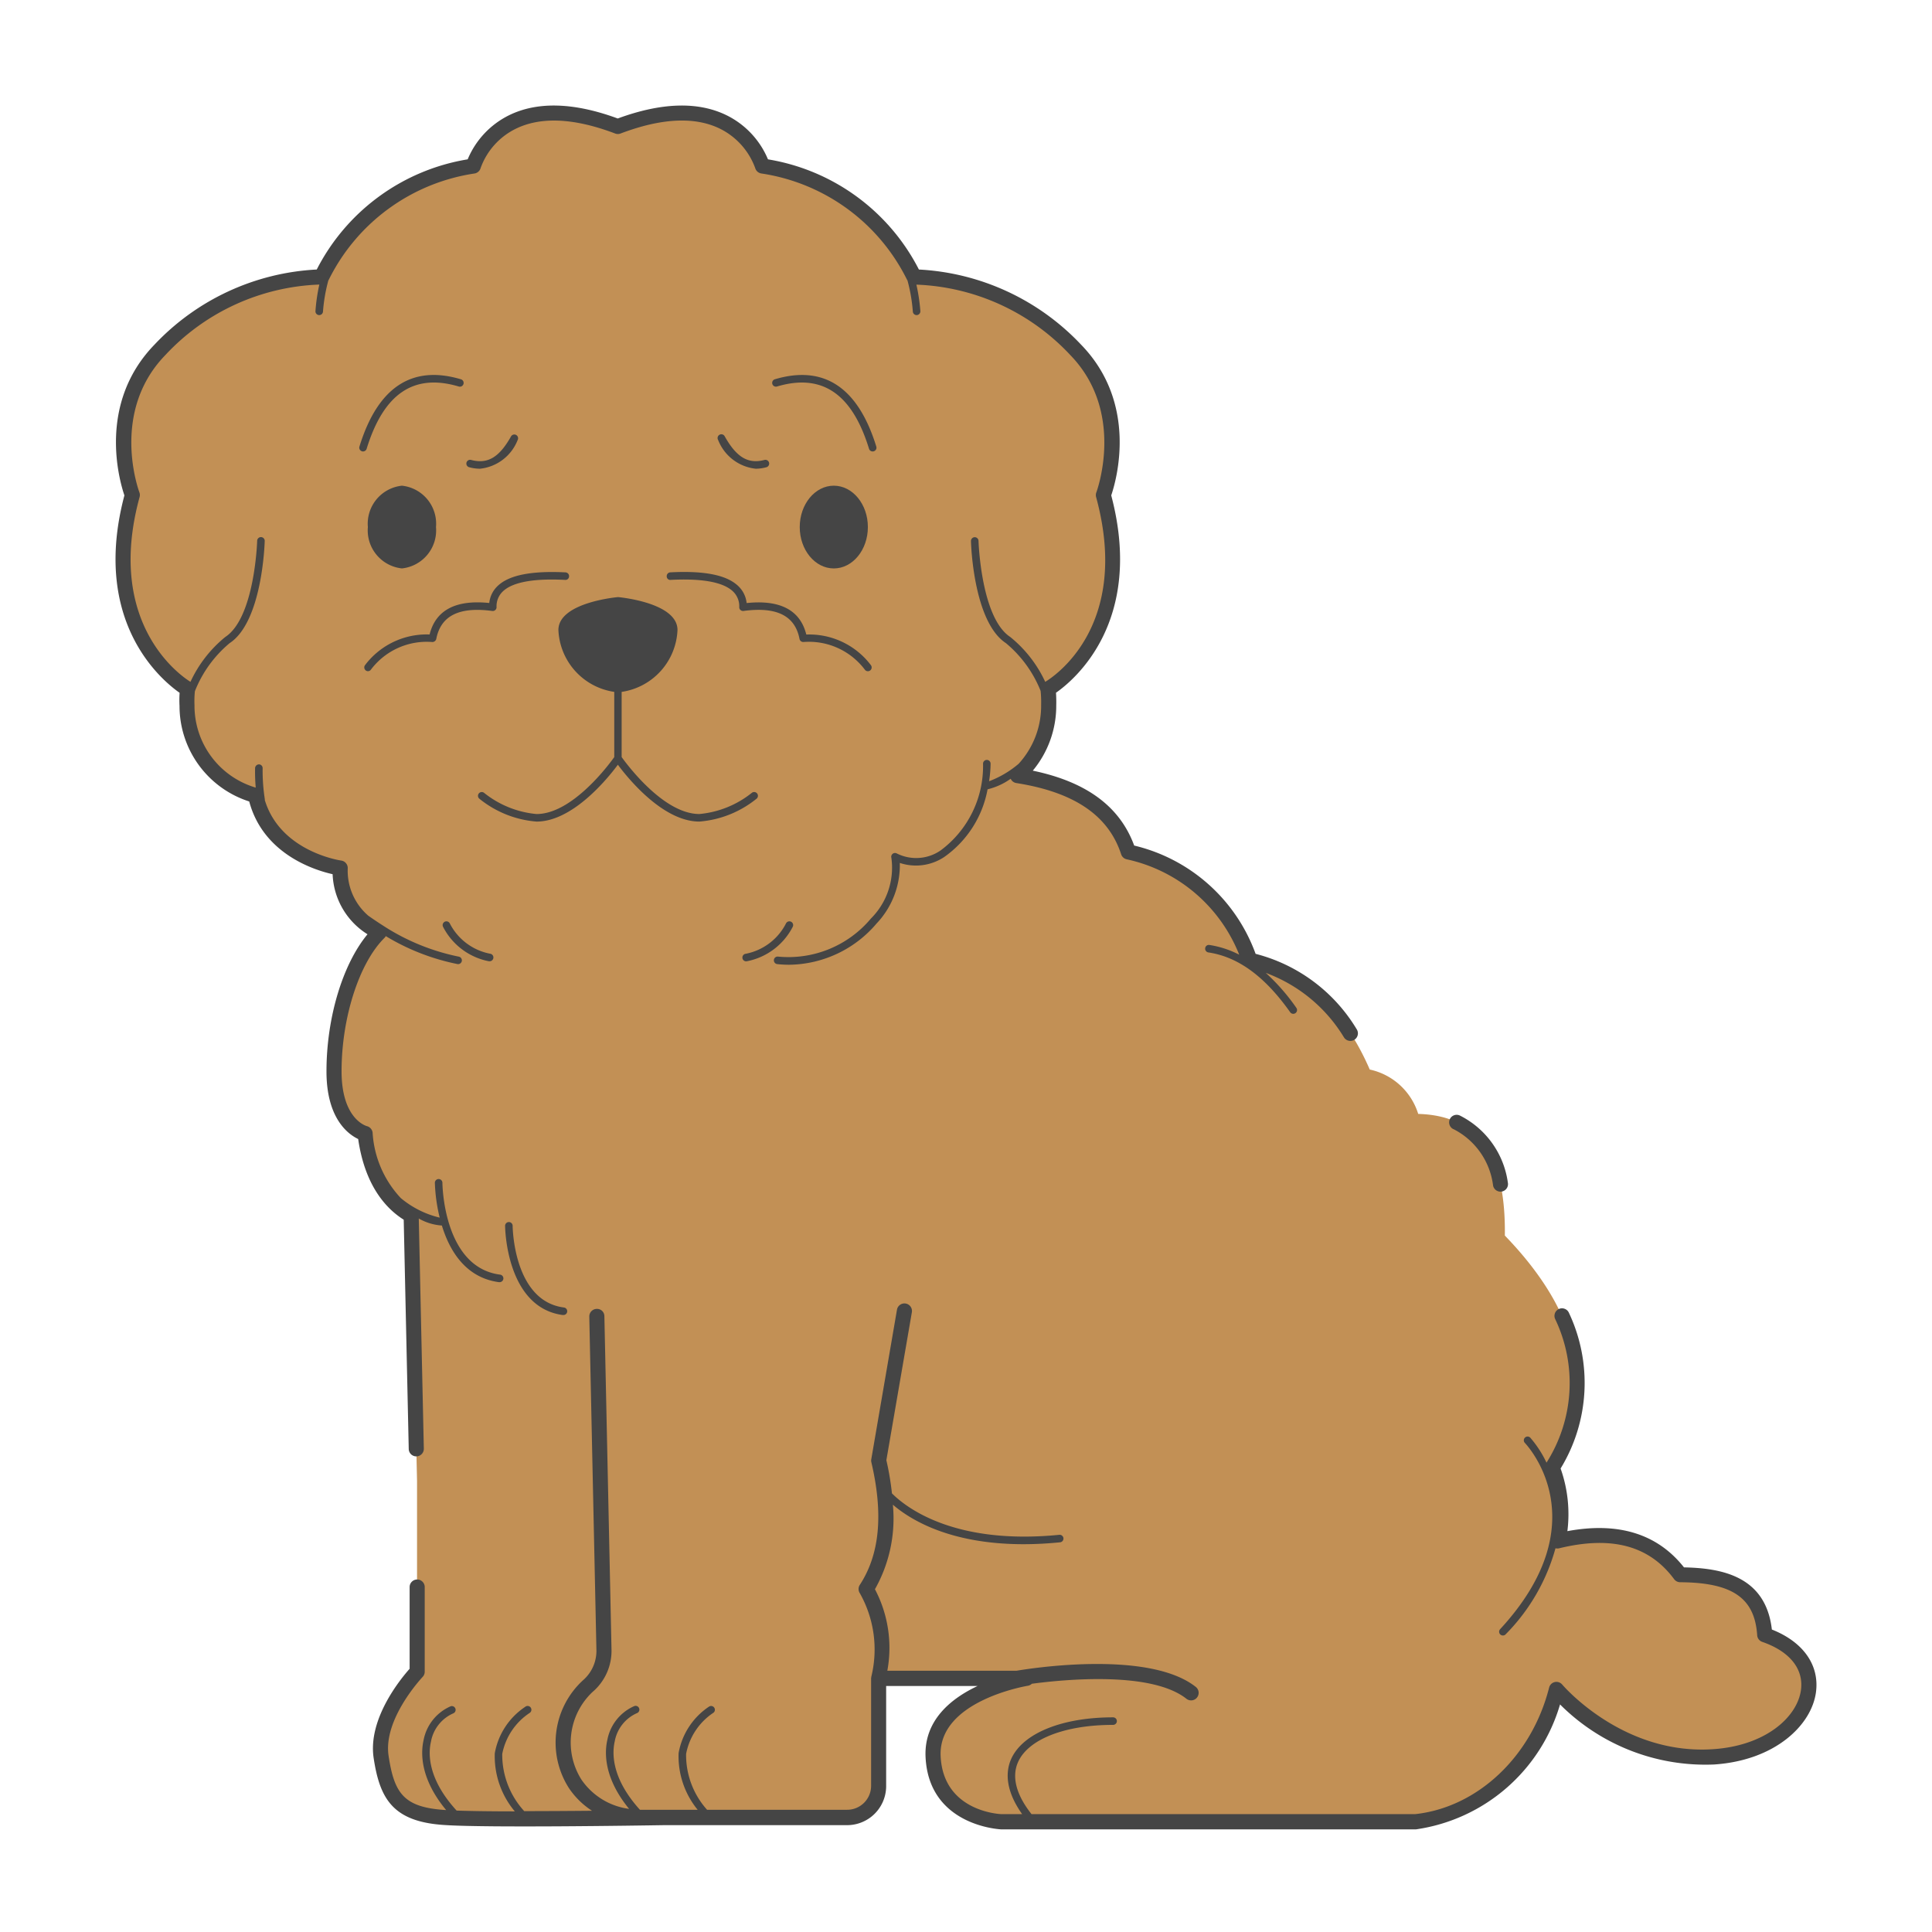 <svg height="128" viewBox="0 0 128 128" width="128" xmlns="http://www.w3.org/2000/svg"><path d="m113.53 116.4c-6.38.42-10.41-4.46-10.41-4.46-1.22 4.82-4.97 8.29-9.36 8.76h-27.44s-4.31-.15-4.5-4.33c-.14-3.27 3.77-4.59 5.46-5.01h.01c.45-.11.74-.16.74-.16h-9.82v7.14a2.087 2.087 0 0 1 -2.09 2.08h-11.85s-.37.01-.99.02h-.11c-.17 0-.36 0-.57.01-.88.01-2.04.02-3.31.04-1.45.01-3.05.02-4.55.02h-.62c-1.49 0-2.85-.02-3.82-.06-.27 0-.52-.01-.72-.03h-.06c-3.05-.18-3.87-1.3-4.28-4.02s2.39-5.64 2.39-5.64v-12.64l-.39-17.6a5.009 5.009 0 0 1 -1.06-.79.01.01 0 0 1 -.01-.01 5.149 5.149 0 0 1 -.62-.73 8.268 8.268 0 0 1 -1.36-3.89s-2.06-.48-2.06-4.12 1.19-7.43 3.01-9.21l.01-.01a.077.077 0 0 1 -.03-.01 4.514 4.514 0 0 1 -2.59-4.25s-4.69-.66-5.6-4.8c0 0-5.06-1.16-4.51-7.06l-.44-.3c-1.37-1.01-5.35-4.73-3.21-12.54 0 0-2.13-5.54 1.83-9.62a15.207 15.207 0 0 1 10.7-4.82h.01a6.9 6.9 0 0 1 .33-.67 13.436 13.436 0 0 1 9.72-6.69s1.62-5.64 9.57-2.62c7.96-3.02 9.58 2.62 9.58 2.62a13.436 13.436 0 0 1 9.72 6.69 6.9 6.9 0 0 1 .33.67h.01a15.223 15.223 0 0 1 10.7 4.82c3.96 4.08 1.83 9.62 1.83 9.62 2.14 7.87-1.9 11.58-3.25 12.57a4.879 4.879 0 0 1 -.41.27c0 .03.01.07.01.1a6.317 6.317 0 0 1 -2.05 5.64.037.037 0 0 1 .03.01c.23.03.46.07.67.11 3.91.77 5.88 2.54 6.66 4.94a10.947 10.947 0 0 1 8.06 7.18c3.59.82 6.21 3.28 7.93 7.24a4.309 4.309 0 0 1 3.21 2.94c4.41.12 5.8 3.36 5.74 8.06 4.93 5.1 6.19 10.22 3.15 15.38.08.26.16.51.22.76.06.19.1.39.15.6.03.15.06.31.08.46a7.025 7.025 0 0 1 -.11 3.04c3.54-.86 6.31-.22 8.13 2.24 2.98.02 5.38.72 5.6 3.98 5.27 1.82 2.98 7.66-3.39 8.08z" fill="#c29055"/><g fill="#454545"><path d="m26.629 32.178a2.535 2.535 0 0 0 -2.257 2.741 2.534 2.534 0 0 0 2.257 2.74 2.534 2.534 0 0 0 2.257-2.74 2.535 2.535 0 0 0 -2.257-2.741z"/><path d="m30.707 25.44a.25.25 0 0 0 -.168-.311c-3.252-.971-5.515.53-6.725 4.457a.249.249 0 0 0 .165.312.234.234 0 0 0 .074.012.249.249 0 0 0 .238-.177c1.13-3.664 3.125-5.014 6.105-4.125a.249.249 0 0 0 .311-.168z"/><path d="m24.372 44.468a.249.249 0 0 0 .2-.1 4.628 4.628 0 0 1 4.078-1.832.267.267 0 0 0 .253-.2c.3-1.543 1.513-2.152 3.711-1.858a.251.251 0 0 0 .2-.061.248.248 0 0 0 .084-.19 1.35 1.35 0 0 1 .412-1.04c.64-.616 2.028-.876 4.13-.767a.239.239 0 0 0 .263-.237.25.25 0 0 0 -.237-.262c-2.274-.112-3.748.181-4.5.906a1.8 1.8 0 0 0 -.551 1.123c-2.217-.229-3.551.469-3.953 2.086a5.116 5.116 0 0 0 -4.276 2.03.25.25 0 0 0 .046.351.248.248 0 0 0 .14.051z"/><path d="m31.8 31.054a3.013 3.013 0 0 0 2.493-1.895.25.25 0 1 0 -.436-.245c-.785 1.395-1.551 1.844-2.637 1.56a.25.25 0 1 0 -.128.483 2.756 2.756 0 0 0 .708.097z"/><path d="m32.356 63.679a.257.257 0 0 0 .055.006.251.251 0 0 0 .054-.5 3.81 3.81 0 0 1 -2.665-2.006.25.25 0 1 0 -.44.237 4.34 4.34 0 0 0 2.996 2.263z"/><ellipse cx="55.242" cy="34.919" rx="2.257" ry="2.741"/><path d="m26.747 80.808.333 15.192a.5.5 0 0 0 .5.489h.011a.5.5 0 0 0 .489-.51l-.335-15.249a3.55 3.55 0 0 0 1.51.463h.02c.5 1.646 1.556 3.455 3.776 3.753a.183.183 0 0 0 .033 0 .25.25 0 0 0 .033-.5c-3.758-.5-3.806-6.027-3.806-6.082a.25.25 0 0 0 -.5 0 11.129 11.129 0 0 0 .32 2.307 6.3 6.3 0 0 1 -2.576-1.294 6.935 6.935 0 0 1 -1.869-4.341.509.509 0 0 0 -.376-.426c-.068-.018-1.68-.483-1.68-3.635 0-3.575 1.18-7.219 2.868-8.862a.433.433 0 0 0 .058-.094 14.794 14.794 0 0 0 4.744 1.851.216.216 0 0 0 .051.006.25.25 0 0 0 .049-.495 14.481 14.481 0 0 1 -5.058-2.081c-.333-.213-.646-.425-.942-.633a3.929 3.929 0 0 1 -1.361-3.152.5.5 0 0 0 -.43-.5c-.171-.025-4.046-.631-5.068-4.019 0-.009.008-.017.007-.027a12.409 12.409 0 0 1 -.148-2.069.249.249 0 0 0 -.24-.259.263.263 0 0 0 -.26.24 11.954 11.954 0 0 0 .043 1.3 5.653 5.653 0 0 1 -4.057-5.455 6.55 6.55 0 0 1 .026-.931 7.978 7.978 0 0 1 2.3-3.184c2.156-1.411 2.321-6.552 2.326-6.77a.25.25 0 0 0 -.243-.257h-.007a.25.25 0 0 0 -.25.243c0 .051-.161 5.1-2.113 6.375a8.34 8.34 0 0 0 -2.306 2.971c-.43-.261-5.713-3.679-3.37-12.246a.5.5 0 0 0 -.015-.311c-.02-.053-1.973-5.287 1.722-9.093a14.664 14.664 0 0 1 10.2-4.67 12.081 12.081 0 0 0 -.256 1.757.251.251 0 0 0 .234.266h.016a.25.25 0 0 0 .249-.234 10.924 10.924 0 0 1 .357-2.07c0-.009.015-.013.019-.023a12.892 12.892 0 0 1 9.666-7.055.5.5 0 0 0 .4-.356 4.649 4.649 0 0 1 2.3-2.592c1.668-.834 3.894-.733 6.616.3a.494.494 0 0 0 .355 0c2.719-1.031 4.944-1.136 6.611-.308a4.707 4.707 0 0 1 2.312 2.6.5.5 0 0 0 .4.354 12.892 12.892 0 0 1 9.665 7.057c0 .011.016.015.021.025a10.964 10.964 0 0 1 .356 2.068.25.25 0 0 0 .249.234h.016a.251.251 0 0 0 .234-.266 12.061 12.061 0 0 0 -.262-1.752 14.69 14.69 0 0 1 10.2 4.67c3.684 3.8 1.741 9.04 1.722 9.093a.5.5 0 0 0 -.016.31c2.337 8.576-2.833 11.922-3.371 12.243a8.322 8.322 0 0 0 -2.319-2.974c-1.937-1.269-2.1-6.315-2.1-6.366a.251.251 0 0 0 -.25-.243h-.007a.25.25 0 0 0 -.243.257c0 .218.17 5.359 2.314 6.761a7.965 7.965 0 0 1 2.3 3.165 7.517 7.517 0 0 1 .034.927 5.677 5.677 0 0 1 -1.489 3.9 6.6 6.6 0 0 1 -1.96 1.158 7.944 7.944 0 0 0 .1-1.163.25.25 0 1 0 -.5 0 6.951 6.951 0 0 1 -2.829 5.76 2.859 2.859 0 0 1 -2.89.184.25.25 0 0 0 -.355.287 4.755 4.755 0 0 1 -1.355 4.029 7.123 7.123 0 0 1 -6.151 2.521.246.246 0 0 0 -.276.221.25.25 0 0 0 .221.276 7.084 7.084 0 0 0 .783.043 7.7 7.7 0 0 0 5.8-2.734 5.611 5.611 0 0 0 1.538-4.011 3.385 3.385 0 0 0 2.938-.39 7.033 7.033 0 0 0 2.876-4.488 4.383 4.383 0 0 0 1.532-.7.492.492 0 0 0 .357.283c3.842.6 6.118 2.142 6.961 4.721a.5.5 0 0 0 .359.331 10.382 10.382 0 0 1 7.463 6.322 6.426 6.426 0 0 0 -1.969-.644.243.243 0 0 0 -.285.21.251.251 0 0 0 .21.284c1.966.291 3.74 1.587 5.421 3.961a.25.25 0 0 0 .409-.289 13.619 13.619 0 0 0 -2.026-2.317 10.168 10.168 0 0 1 5.182 4.276.5.5 0 0 0 .844-.538 11.01 11.01 0 0 0 -6.7-5 11.357 11.357 0 0 0 -8.044-7.174c-.952-2.589-3.157-4.219-6.718-4.962a6.72 6.72 0 0 0 1.554-4.333c.008-.277 0-.555-.016-.83 1.215-.848 5.865-4.724 3.659-13.074.333-.977 1.81-6.071-2-9.989a15.908 15.908 0 0 0 -10.742-4.975 13.733 13.733 0 0 0 -10-7.3 5.7 5.7 0 0 0 -2.7-2.9c-1.893-.946-4.331-.881-7.253.193-2.915-1.074-5.352-1.14-7.242-.194a5.7 5.7 0 0 0 -2.7 2.9 13.735 13.735 0 0 0 -10 7.3 15.886 15.886 0 0 0 -10.749 4.976c-3.8 3.918-2.327 9.011-1.994 9.989-2.211 8.351 2.442 12.227 3.658 13.079a7.183 7.183 0 0 0 -.006.878 6.644 6.644 0 0 0 4.618 6.322c.931 3.485 4.319 4.547 5.525 4.818a4.913 4.913 0 0 0 2.311 3.98c-1.644 1.983-2.718 5.52-2.718 9.086 0 3.113 1.427 4.158 2.1 4.479.447 3.075 1.828 4.597 3.017 5.345z"/><path d="m117.39 107.96c-.4-3.5-3.257-4.069-5.821-4.117-1.757-2.224-4.351-3.028-7.726-2.4a9.065 9.065 0 0 0 -.449-4.151 10.886 10.886 0 0 0 .552-10.312.5.5 0 1 0 -.912.41 9.834 9.834 0 0 1 -.574 9.514 7.236 7.236 0 0 0 -1.082-1.662.25.25 0 0 0 -.36.346c.2.212 4.9 5.274-1.63 12.349a.25.25 0 0 0 .013.353.255.255 0 0 0 .17.066.249.249 0 0 0 .184-.08 13.017 13.017 0 0 0 3.3-5.7.5.5 0 0 0 .254 0c3.473-.843 5.963-.173 7.609 2.051a.5.5 0 0 0 .4.2c3.458.023 4.938 1.041 5.1 3.514a.5.5 0 0 0 .336.438c1.817.628 2.752 1.791 2.564 3.189-.238 1.773-2.314 3.688-5.824 3.92-5.994.407-9.952-4.233-9.992-4.28a.5.5 0 0 0 -.869.2c-1.157 4.568-4.744 7.938-8.876 8.383h-25.416c-1.035-1.308-1.338-2.516-.869-3.5.71-1.489 3.114-2.413 6.273-2.413a.25.25 0 0 0 0-.5c-3.353 0-5.931 1.034-6.725 2.7-.367.768-.5 2.023.7 3.713h-1.381c-.157-.007-3.854-.195-4.02-3.852-.158-3.673 5.73-4.645 5.789-4.655a.493.493 0 0 0 .254-.131c2.161-.287 7.916-.845 10.24.994a.5.5 0 1 0 .622-.784c-3.214-2.541-11.46-1.144-11.866-1.073h-8.57a8.329 8.329 0 0 0 -.821-5.4 9.529 9.529 0 0 0 1.188-5.6c1.182 1.015 3.811 2.617 8.655 2.617.752 0 1.559-.039 2.421-.125a.249.249 0 0 0 .225-.273.252.252 0 0 0 -.273-.224c-6.95.688-10.144-1.8-11.089-2.744a18.85 18.85 0 0 0 -.37-2.2l1.689-9.8a.5.5 0 1 0 -.986-.17l-1.7 9.895a.494.494 0 0 0 0 .2c.809 3.454.559 6.118-.765 8.14a.5.5 0 0 0 0 .541 7.577 7.577 0 0 1 .763 5.546.281.281 0 0 0 0 .029.4.4 0 0 0 -.012.06v7.14a1.587 1.587 0 0 1 -1.59 1.58h-9.278a5.43 5.43 0 0 1 -1.389-3.7 4.219 4.219 0 0 1 1.823-2.737.251.251 0 0 0 -.311-.393 4.68 4.68 0 0 0 -2.009 3.075 5.6 5.6 0 0 0 1.264 3.758h-1.962-.285-1.523c-.018 0-.035 0-.053 0-1.855-2.046-1.862-3.7-1.674-4.524a2.538 2.538 0 0 1 1.469-1.879.25.25 0 0 0 -.168-.471 3.067 3.067 0 0 0 -1.788 2.238c-.2.865-.223 2.539 1.44 4.574a4.544 4.544 0 0 1 -3.16-1.943 4.605 4.605 0 0 1 .728-5.794 3.576 3.576 0 0 0 1.266-2.859l-.471-22.04a.483.483 0 0 0 -.51-.489.5.5 0 0 0 -.49.511l.471 22.04a2.577 2.577 0 0 1 -.9 2.064 5.6 5.6 0 0 0 -.929 7.12 5.29 5.29 0 0 0 1.539 1.515c-1.435.013-3.01.023-4.491.024a5.521 5.521 0 0 1 -1.457-3.792 4.223 4.223 0 0 1 1.825-2.72.251.251 0 1 0 -.311-.393 4.672 4.672 0 0 0 -2.009 3.075 5.688 5.688 0 0 0 1.326 3.846c-1.517 0-2.892-.018-3.855-.053-1.886-2.061-1.893-3.729-1.7-4.557a2.54 2.54 0 0 1 1.469-1.879.25.25 0 0 0 -.168-.471 3.067 3.067 0 0 0 -1.788 2.238c-.2.874-.219 2.572 1.494 4.635-2.8-.166-3.436-1.086-3.814-3.6-.368-2.441 2.23-5.192 2.256-5.22a.5.5 0 0 0 .139-.345v-5.61a.5.5 0 0 0 -1 0v5.415c-.589.661-2.776 3.315-2.384 5.91.41 2.725 1.288 4.24 4.741 4.444 2.809.184 12.659.036 14.5.006h.289.025 11.81a2.588 2.588 0 0 0 2.59-2.58v-6.641h6.061c-1.753.824-3.555 2.266-3.451 4.693.209 4.587 4.935 4.8 5 4.807h27.493a11.676 11.676 0 0 0 9.544-8.276 13.615 13.615 0 0 0 10.206 3.978c4.045-.267 6.457-2.609 6.749-4.785.242-1.802-.846-3.337-2.922-4.157z"/><path d="m96.294 74.806a4.869 4.869 0 0 1 2.628 3.75.5.5 0 0 0 .487.394.492.492 0 0 0 .107-.011.5.5 0 0 0 .382-.595 5.861 5.861 0 0 0 -3.192-4.444.5.5 0 0 0 -.412.911z"/><path d="m57.818 29.91a.234.234 0 0 0 .074-.012.249.249 0 0 0 .165-.312c-1.21-3.927-3.473-5.426-6.725-4.457a.25.25 0 0 0 .143.479c2.976-.887 4.975.46 6.1 4.125a.249.249 0 0 0 .243.177z"/><path d="m44.409 37.92a.25.25 0 0 0 -.237.262.232.232 0 0 0 .263.237c2.1-.108 3.489.152 4.13.767a1.35 1.35 0 0 1 .412 1.04.25.25 0 0 0 .083.19.255.255 0 0 0 .2.061c2.2-.295 3.415.314 3.711 1.858a.254.254 0 0 0 .253.2 4.636 4.636 0 0 1 4.076 1.835.25.25 0 1 0 .4-.3 5.116 5.116 0 0 0 -4.276-2.03h-.005c-.4-1.617-1.731-2.319-3.953-2.086a1.8 1.8 0 0 0 -.551-1.123c-.758-.731-2.233-1.031-4.506-.911z"/><path d="m50.074 31.054a2.762 2.762 0 0 0 .708-.1.25.25 0 0 0 -.128-.483c-1.085.287-1.853-.165-2.638-1.56a.25.25 0 1 0 -.435.245 3.012 3.012 0 0 0 2.493 1.898z"/><path d="m40.935 50.666c.693.932 3 3.765 5.4 3.765a6.876 6.876 0 0 0 3.8-1.524.25.25 0 0 0 -.319-.384 6.5 6.5 0 0 1 -3.481 1.408c-2.374 0-4.8-3.29-5.149-3.772v-4.32a4.328 4.328 0 0 0 3.7-4.1c0-1.84-3.94-2.18-3.94-2.18s-3.95.34-3.95 2.18a4.33 4.33 0 0 0 3.7 4.1v4.321c-.343.482-2.774 3.772-5.148 3.772a6.5 6.5 0 0 1 -3.481-1.408.25.25 0 0 0 -.319.384 6.872 6.872 0 0 0 3.8 1.524c2.39-.001 4.695-2.832 5.387-3.766z"/><path d="m49.46 63.685a.264.264 0 0 0 .055-.006 4.344 4.344 0 0 0 3-2.263.25.25 0 1 0 -.44-.237 3.81 3.81 0 0 1 -2.666 2.011.251.251 0 0 0 .055.5z"/><path d="m33.964 81.214a.25.25 0 0 0 -.5 0c0 .055.044 5.4 3.815 5.909h.034a.25.25 0 0 0 .033-.5c-3.338-.443-3.382-5.359-3.382-5.409z"/></g></svg>